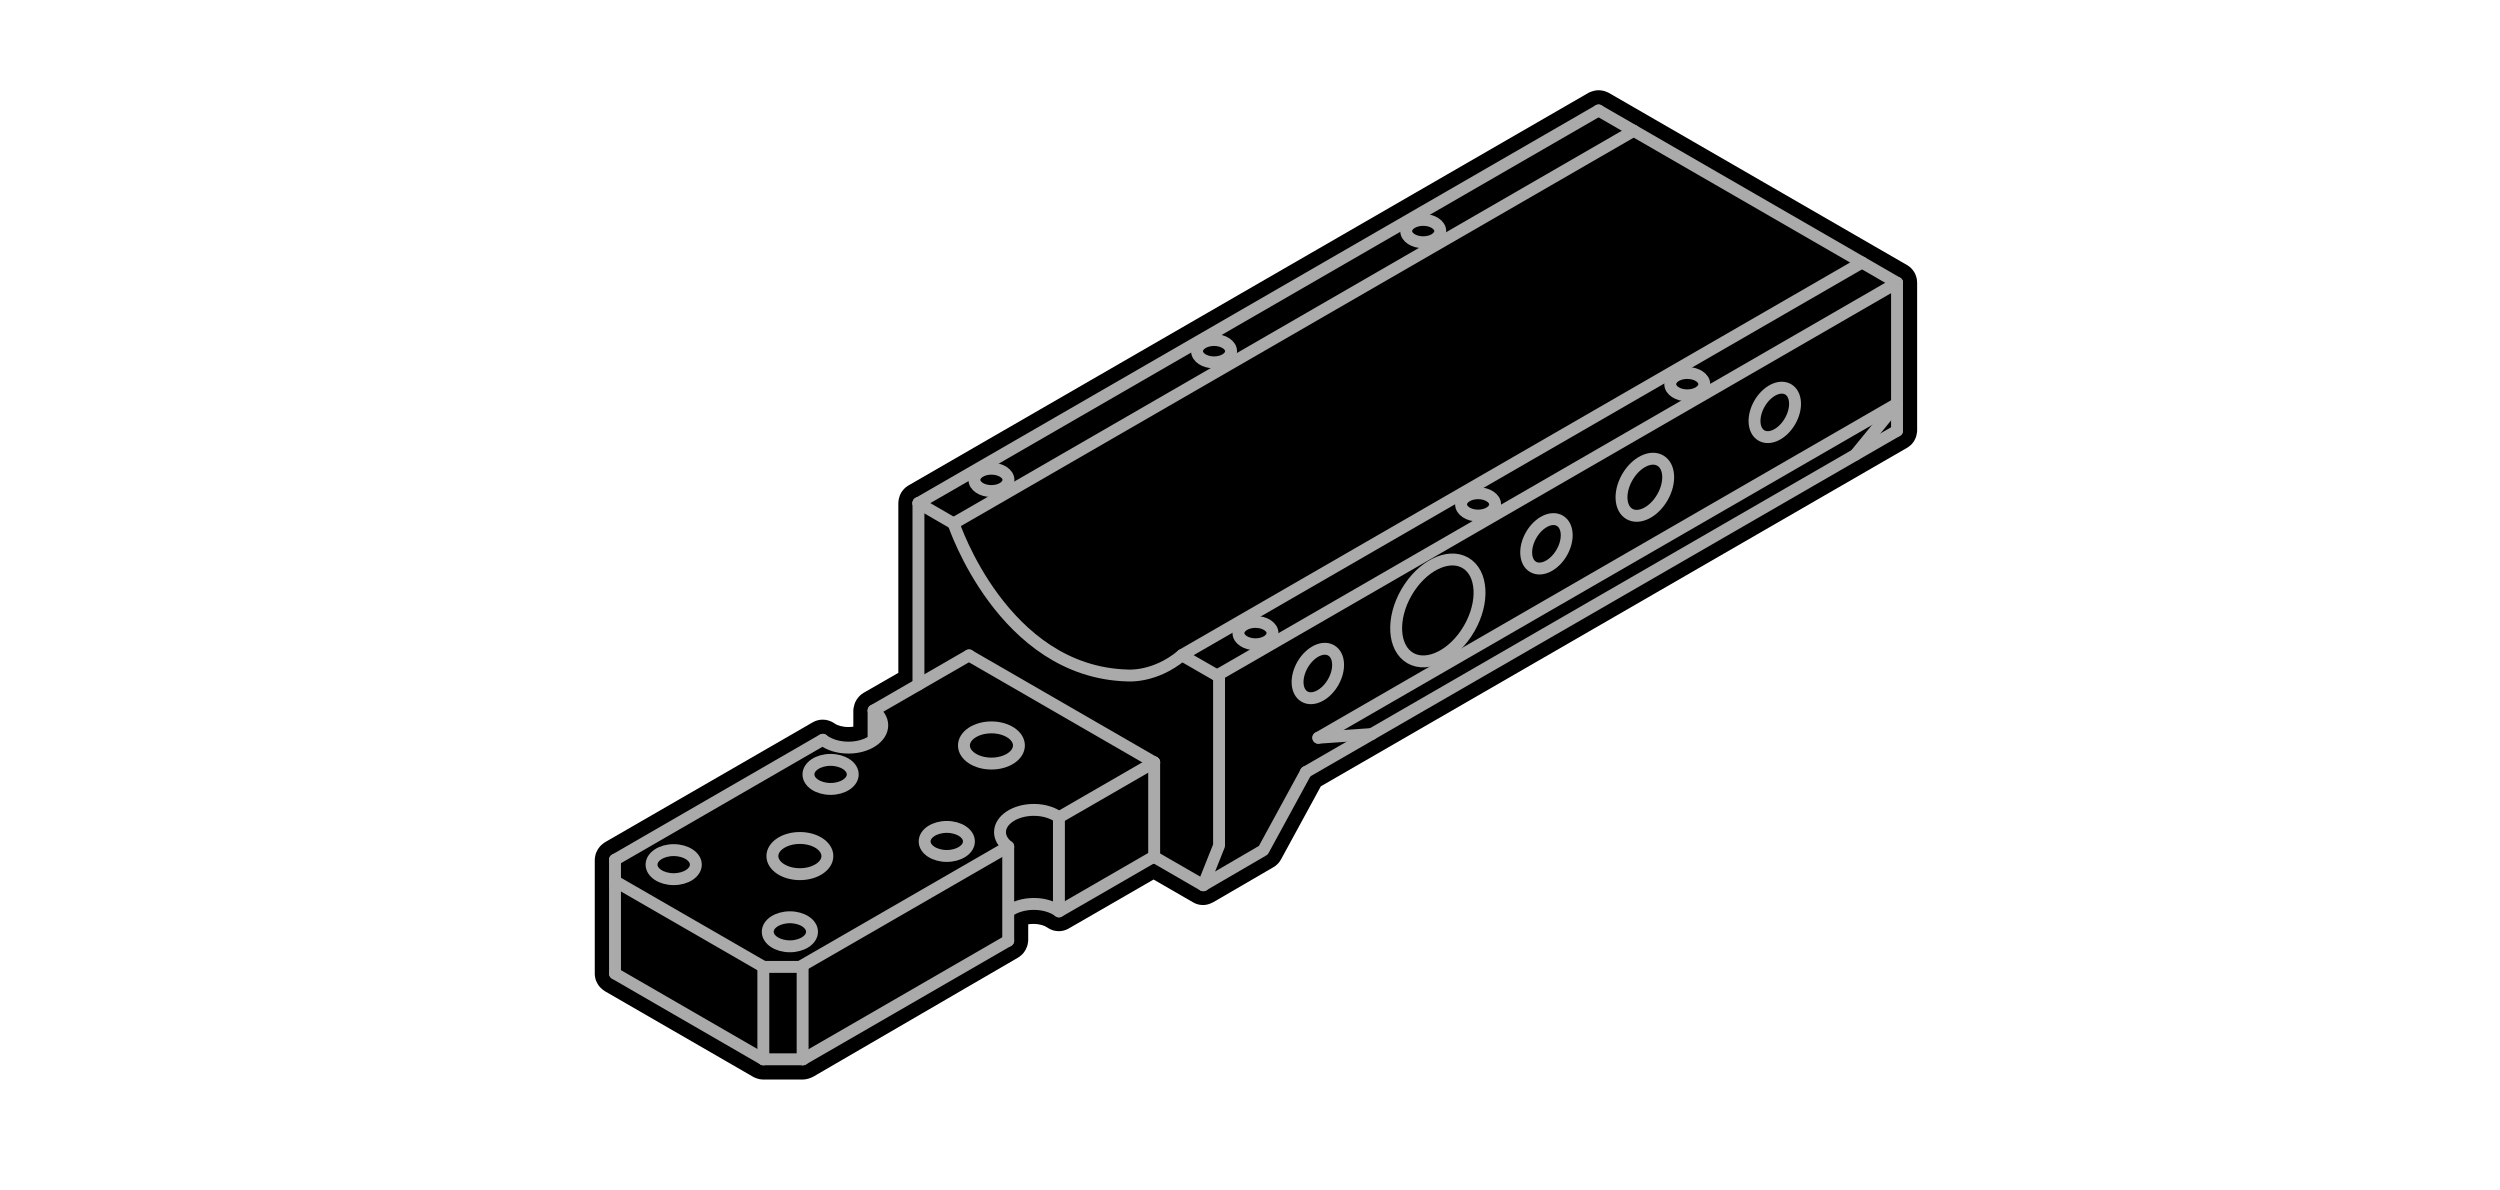 <?xml version="1.0" encoding="utf-8"?>
<!-- Generator: Adobe Illustrator 24.2.3, SVG Export Plug-In . SVG Version: 6.00 Build 0)  -->
<svg version="1.1" id="Layer_1" xmlns="http://www.w3.org/2000/svg" xmlns:xlink="http://www.w3.org/1999/xlink" x="0px" y="0px"
	 viewBox="0 0 210 100" style="enable-background:new 0 0 210 100;" xml:space="preserve">
<style type="text/css">
	.st0{fill:none;stroke:#AAAAAA;stroke-linecap:round;stroke-linejoin:round;stroke-miterlimit:10;}
</style>
<path d="M64.12,90.68c-0.24,0-0.46-0.05-0.67-0.14c-0.05-0.02-0.1-0.04-0.14-0.06l-12.5-7.22c-0.17-0.1-0.28-0.21-0.34-0.27
	c-0.01-0.01-0.03-0.03-0.03-0.03c-0.13-0.13-0.24-0.29-0.32-0.47c-0.01-0.02-0.04-0.08-0.05-0.1c-0.05-0.14-0.08-0.25-0.09-0.37
	c-0.02-0.08-0.02-0.17-0.02-0.24v-9.55c0-0.08,0.01-0.18,0.03-0.27c0.01-0.06,0.03-0.17,0.07-0.29c0.03-0.07,0.1-0.23,0.14-0.29
	c0.02-0.04,0.09-0.15,0.19-0.27c0.07-0.08,0.14-0.14,0.21-0.2c0.06-0.05,0.13-0.1,0.18-0.14l17.48-10.09
	c0.25-0.15,0.55-0.23,0.85-0.23c0.34,0,0.68,0.11,0.97,0.3c0.02,0.02,0.07,0.05,0.07,0.05c0.18,0.13,0.6,0.27,1.13,0.27
	c0.14,0,0.28-0.01,0.4-0.03v-1.36c0-0.08,0.01-0.16,0.03-0.25c0.03-0.18,0.09-0.37,0.18-0.54c0.02-0.04,0.06-0.12,0.09-0.15
	c0.15-0.23,0.34-0.41,0.56-0.54l2.92-1.68V42.26c0-0.07,0.01-0.15,0.02-0.23c0.01-0.04,0.01-0.08,0.02-0.11
	c0.01-0.06,0.03-0.14,0.06-0.22c0.01-0.02,0.02-0.05,0.03-0.09c0.03-0.08,0.07-0.16,0.11-0.23c0.04-0.06,0.08-0.12,0.12-0.17
	c0.02-0.02,0.04-0.04,0.05-0.06c0.05-0.06,0.1-0.11,0.16-0.17c0.02-0.02,0.06-0.05,0.09-0.07c0.06-0.05,0.12-0.09,0.17-0.12
	L133.43,7.8c0.07-0.04,0.17-0.08,0.26-0.11c0.07-0.03,0.15-0.05,0.23-0.07c0.09-0.02,0.25-0.04,0.34-0.04
	c0.07,0,0.25,0.01,0.33,0.03c0.12,0.02,0.22,0.05,0.32,0.09c0.07,0.03,0.15,0.06,0.21,0.09l25.08,14.48
	c0.24,0.14,0.44,0.33,0.59,0.58c0.02,0.04,0.04,0.07,0.06,0.11c0.01,0.03,0.05,0.12,0.06,0.13c0.06,0.16,0.09,0.27,0.11,0.39
	c0,0.01,0,0.03,0,0.04c0.01,0.08,0.02,0.15,0.02,0.22v12.42c0,0.09-0.01,0.2-0.04,0.3c-0.01,0.09-0.03,0.16-0.05,0.23
	c-0.03,0.09-0.11,0.26-0.16,0.34c-0.04,0.07-0.1,0.16-0.17,0.24c-0.07,0.08-0.15,0.15-0.22,0.2c-0.07,0.06-0.15,0.12-0.23,0.16
	l-49.22,28.42l-3.35,6.15c-0.15,0.27-0.37,0.5-0.64,0.65l-5.02,2.92c-0.04,0.02-0.09,0.05-0.14,0.07c-0.21,0.1-0.43,0.17-0.66,0.18
	c-0.03,0-0.11,0-0.11,0c-0.21,0-0.41-0.04-0.6-0.12c-0.04-0.02-0.2-0.09-0.24-0.12l-3.29-1.9l-7.12,4.11
	c-0.25,0.15-0.55,0.23-0.85,0.23c-0.31,0-0.62-0.09-0.9-0.27c-0.02-0.01-0.04-0.03-0.06-0.04c-0.21-0.15-0.61-0.3-1.16-0.3
	c-0.15,0-0.3,0.01-0.44,0.03v1.33c0,0.08-0.01,0.17-0.03,0.25c-0.01,0.08-0.03,0.2-0.08,0.32c-0.02,0.06-0.08,0.18-0.11,0.24
	c-0.06,0.1-0.12,0.2-0.21,0.31c-0.04,0.04-0.12,0.12-0.18,0.17c-0.08,0.07-0.17,0.14-0.26,0.19L68.3,90.45
	c-0.06,0.03-0.12,0.06-0.18,0.08c-0.21,0.09-0.43,0.14-0.66,0.15c0,0-0.01,0-0.01,0C67.45,90.68,64.13,90.68,64.12,90.68z"/>
<g>
	<g>
		<line id="XMLID_9719_" class="st0" x1="159.35" y1="23.76" x2="102.23" y2="56.74"/>
		<line id="XMLID_9718_" class="st0" x1="159.35" y1="36.18" x2="109.7" y2="64.85"/>
		<line id="XMLID_9717_" class="st0" x1="110.74" y1="61.97" x2="159.35" y2="33.91"/>
		<line id="XMLID_9716_" class="st0" x1="115.22" y1="61.66" x2="110.74" y2="61.97"/>
		<line id="XMLID_9715_" class="st0" x1="134.28" y1="9.28" x2="77.15" y2="42.26"/>
		<line id="XMLID_9714_" class="st0" x1="134.28" y1="9.28" x2="159.35" y2="23.75"/>
		<line id="XMLID_9713_" class="st0" x1="77.15" y1="42.26" x2="80.1" y2="43.97"/>
		<line id="XMLID_9712_" class="st0" x1="81.4" y1="55.06" x2="96.95" y2="64.04"/>
		<line id="XMLID_9711_" class="st0" x1="99.29" y1="55.05" x2="102.23" y2="56.74"/>
		<line id="XMLID_9710_" class="st0" x1="80.1" y1="43.97" x2="137.24" y2="10.98"/>
		<line id="XMLID_9709_" class="st0" x1="99.29" y1="55.02" x2="156.41" y2="22.05"/>
		<path id="XMLID_9708_" class="st0" d="M80.1,43.97c0,0,4.11,12.47,14.59,12.77c0,0,2.29,0.22,4.59-1.7"/>
		<path id="XMLID_9707_" class="st0" d="M80.1,43.97"/>
		<line id="XMLID_9706_" class="st0" x1="96.95" y1="64.04" x2="96.95" y2="72.03"/>
		<line id="XMLID_9705_" class="st0" x1="77.15" y1="42.26" x2="77.15" y2="57.5"/>
		<line id="XMLID_9704_" class="st0" x1="159.35" y1="23.76" x2="159.35" y2="36.18"/>
		<polyline id="XMLID_9703_" class="st0" points="101.07,74.36 102.4,71.03 102.4,56.74 		"/>
		<polyline id="XMLID_9702_" class="st0" points="109.7,64.85 106.12,71.42 101.11,74.34 		"/>
		<line id="XMLID_9701_" class="st0" x1="96.95" y1="71.98" x2="101.07" y2="74.36"/>
		<line id="XMLID_9700_" class="st0" x1="84.69" y1="79.02" x2="67.45" y2="88.98"/>
		<line id="XMLID_9699_" class="st0" x1="96.95" y1="71.94" x2="88.95" y2="76.56"/>
		<line id="XMLID_9698_" class="st0" x1="84.69" y1="71.12" x2="67.19" y2="81.22"/>
		<line id="XMLID_9697_" class="st0" x1="96.95" y1="64.04" x2="88.95" y2="68.66"/>
		<line id="XMLID_9696_" class="st0" x1="51.66" y1="72.22" x2="51.66" y2="81.77"/>
		<line id="XMLID_9695_" class="st0" x1="64.12" y1="81.22" x2="64.12" y2="88.98"/>
		<line id="XMLID_9694_" class="st0" x1="67.42" y1="81.22" x2="67.42" y2="88.98"/>
		<line id="XMLID_9693_" class="st0" x1="69.11" y1="62.14" x2="51.66" y2="72.22"/>
		<line id="XMLID_9692_" class="st0" x1="81.4" y1="55.05" x2="73.38" y2="59.68"/>
		<line id="XMLID_9691_" class="st0" x1="51.66" y1="74.02" x2="64.14" y2="81.22"/>
		<line id="XMLID_9690_" class="st0" x1="51.66" y1="81.78" x2="64.12" y2="88.98"/>
		<line id="XMLID_9689_" class="st0" x1="64.14" y1="81.22" x2="67.19" y2="81.22"/>
		<line id="XMLID_9688_" class="st0" x1="64.14" y1="88.98" x2="67.45" y2="88.98"/>
		<line id="XMLID_9687_" class="st0" x1="159.35" y1="33.91" x2="155.85" y2="38.2"/>
		<ellipse id="XMLID_9686_" class="st0" cx="56.59" cy="72.63" rx="1.86" ry="1.22"/>
		<ellipse id="XMLID_9685_" class="st0" cx="66.35" cy="78.27" rx="1.86" ry="1.22"/>
		<ellipse id="XMLID_9684_" class="st0" cx="69.77" cy="65.05" rx="1.86" ry="1.22"/>
		<ellipse id="XMLID_9683_" class="st0" cx="79.53" cy="70.68" rx="1.86" ry="1.22"/>
		<ellipse id="XMLID_9682_" class="st0" cx="67.19" cy="71.91" rx="2.31" ry="1.52"/>
		<ellipse id="XMLID_9681_" class="st0" cx="83.28" cy="62.62" rx="2.31" ry="1.52"/>
		<ellipse id="XMLID_9680_" class="st0" cx="141.73" cy="32.27" rx="1.43" ry="0.94"/>
		<ellipse id="XMLID_9679_" class="st0" cx="124.16" cy="42.37" rx="1.43" ry="0.94"/>
		<ellipse id="XMLID_9678_" class="st0" cx="105.46" cy="53.18" rx="1.43" ry="0.94"/>
		<ellipse id="XMLID_9677_" class="st0" cx="119.55" cy="19.41" rx="1.43" ry="0.94"/>
		<ellipse id="XMLID_9676_" class="st0" cx="101.98" cy="29.5" rx="1.43" ry="0.94"/>
		<ellipse id="XMLID_9675_" class="st0" cx="83.28" cy="40.31" rx="1.43" ry="0.94"/>
		<path id="XMLID_9674_" class="st0" d="M84.69,76.58c0.52-0.4,1.29-0.65,2.15-0.65c0.84,0,1.59,0.24,2.11,0.62v-7.9
			c-0.52-0.38-1.27-0.62-2.11-0.62c-1.57,0-2.84,0.84-2.84,1.87c0,0.47,0.26,0.89,0.69,1.22v7.9"/>
		<path id="XMLID_9673_" class="st0" d="M69.12,62.15c0.52,0.4,1.29,0.65,2.15,0.65c1.57,0,2.84-0.84,2.84-1.87
			c0-0.48-0.27-0.92-0.73-1.25v2.46"/>
	</g>
	<g>
		
			<ellipse id="XMLID_9660_" transform="matrix(0.5 -0.866 0.866 0.5 15.989 130.238)" class="st0" cx="120.78" cy="51.27" rx="4.62" ry="3.04"/>
		
			<ellipse id="XMLID_9643_" transform="matrix(0.5 -0.866 0.866 0.5 25.393 135.334)" class="st0" cx="129.9" cy="45.68" rx="2.24" ry="1.48"/>
		
			<ellipse id="XMLID_9642_" transform="matrix(0.5 -0.866 0.866 0.5 6.359 124.155)" class="st0" cx="110.7" cy="56.57" rx="2.24" ry="1.48"/>
		
			<ellipse id="XMLID_9641_" transform="matrix(0.5 -0.866 0.866 0.5 44.539 146.434)" class="st0" cx="149.09" cy="34.64" rx="2.24" ry="1.48"/>
		
			<ellipse id="XMLID_9640_" transform="matrix(0.5 -0.866 0.866 0.5 33.637 140.121)" class="st0" cx="138.17" cy="40.93" rx="2.59" ry="1.7"/>
	</g>
</g>
</svg>
